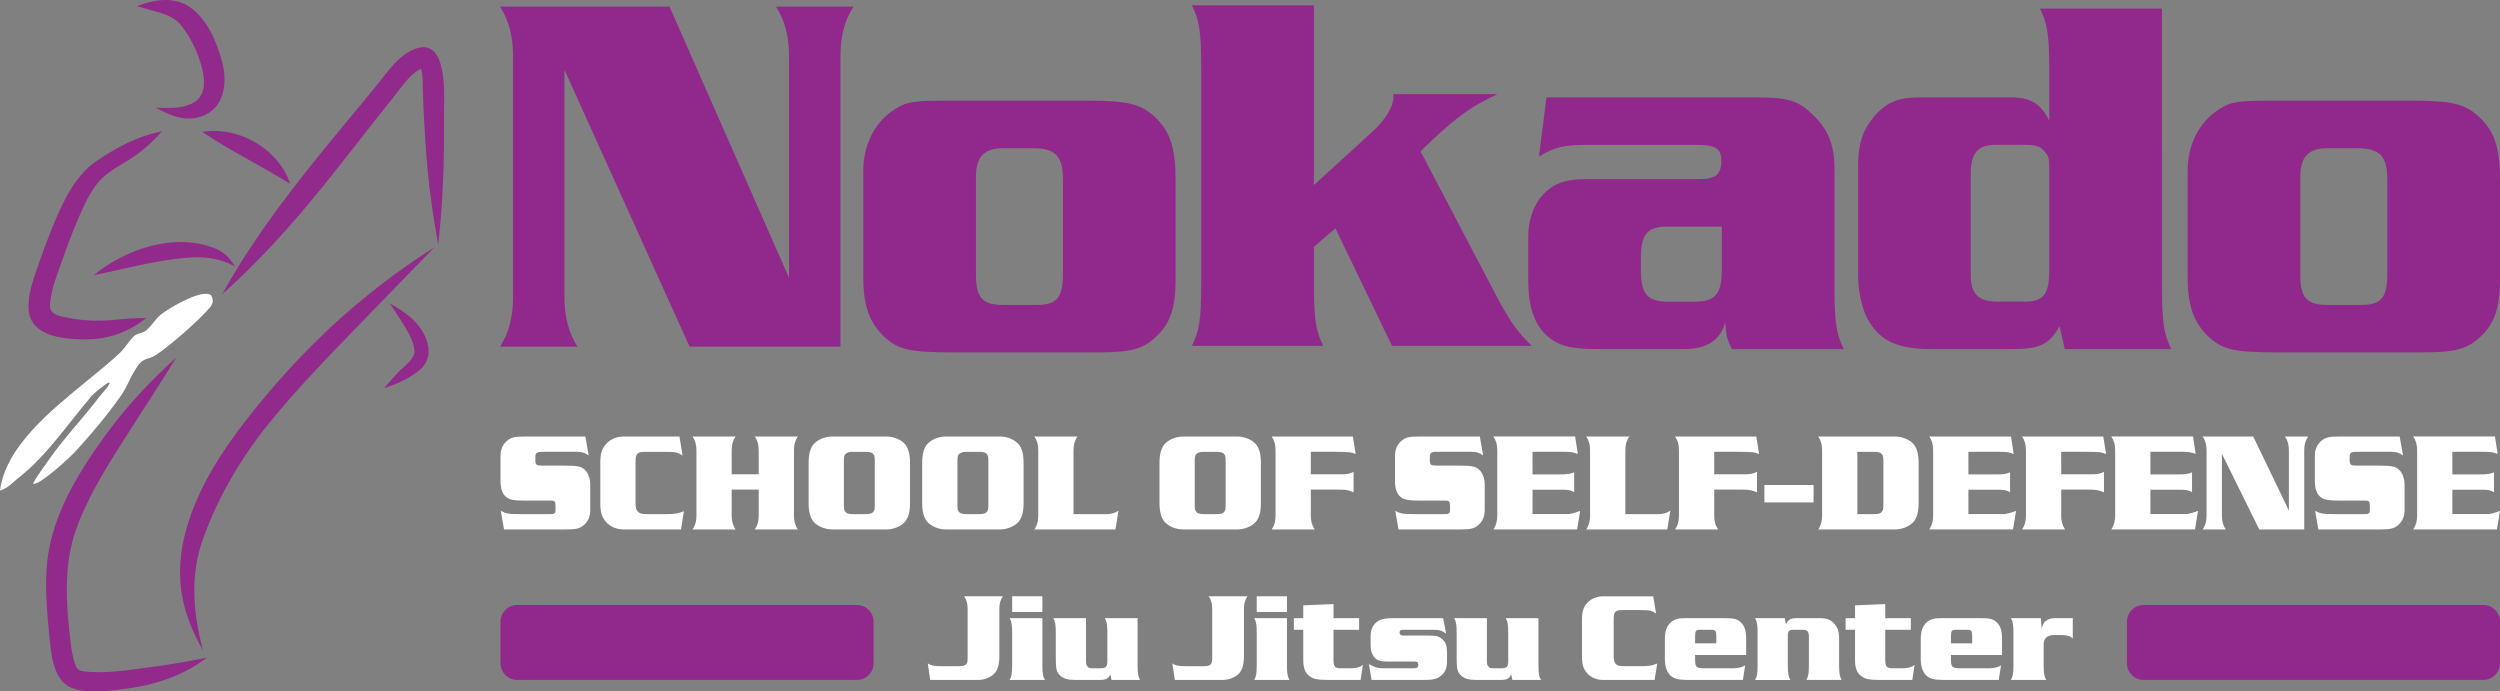 <?xml version="1.0" encoding="utf-8"?>
<!-- Generator: Adobe Illustrator 15.0.2, SVG Export Plug-In . SVG Version: 6.00 Build 0)  -->
<!DOCTYPE svg PUBLIC "-//W3C//DTD SVG 1.1//EN" "http://www.w3.org/Graphics/SVG/1.1/DTD/svg11.dtd">
<svg version="1.1" id="Layer_1" xmlns="http://www.w3.org/2000/svg" xmlns:xlink="http://www.w3.org/1999/xlink" x="0px" y="0px"
	 width="470px" height="130px" viewBox="0 0 470 130" enable-background="new 0 0 470 130" xml:space="preserve">
<rect x="0" y="0" width="470" height="130" fill="#808080" stroke="none"/>
<g id="Layer_2">
</g>
<g>
	<path fill="#FFFFFF" d="M110.676,85.627c-0.759-0.523-1.257-0.682-2.042-0.682h-0.786h-6.024c-0.89,0-1.178,0.236-1.178,0.918
		v0.603c0,0.941,0.184,1.073,1.389,1.073h4.295c2.226,0,2.959,0.158,3.614,0.786c0.655,0.602,1.022,1.649,1.022,2.827v4.768
		c0,1.153-0.393,2.069-1.153,2.75c-0.812,0.708-1.467,0.865-3.483,0.865H94.753l-0.602-3.51c0.996,0.549,1.44,0.629,3.797,0.629
		h5.055c0.943,0,0.943,0,1.101-0.08c0.288-0.131,0.34-0.287,0.34-0.838v-0.551c0-0.865-0.158-1.072-0.786-1.072h-4.924
		c-2.122,0-2.986-0.157-3.614-0.707c-0.682-0.576-1.022-1.572-1.022-2.907v-4.792c0-1.182,0.393-2.098,1.153-2.777
		c0.812-0.709,1.467-0.863,3.483-0.863h11.315L110.676,85.627z"/>
	<path fill="#FFFFFF" d="M128.333,85.652c-0.89-0.603-1.309-0.707-3.247-0.707h-3.667c-1.048,0-1.336,0.078-1.598,0.395
		c-0.288,0.34-0.341,0.575-0.341,1.807v7.412c0,0.943,0.158,1.414,0.577,1.754c0.341,0.263,0.682,0.343,1.729,0.343h3.431
		c1.599,0,2.253-0.106,3.353-0.55l-0.55,3.431h-10.712c-1.388,0-2.567-0.497-3.379-1.414s-1.074-1.81-1.074-3.589v-7.465
		c0-1.779,0.262-2.672,1.074-3.588c0.812-0.918,1.991-1.414,3.379-1.414h10.424L128.333,85.652z"/>
	<path fill="#FFFFFF" d="M137.557,92.045v4.896c0,1.074,0.236,1.886,0.733,2.594h-8.093c0.497-0.708,0.733-1.52,0.733-2.594V84.659
		c0-1.075-0.236-1.888-0.733-2.595h8.093c-0.498,0.707-0.733,1.52-0.733,2.595v4.505h5.081v-4.505c0-1.075-0.235-1.888-0.733-2.595
		h8.094c-0.498,0.707-0.733,1.52-0.733,2.595v12.282c0,1.074,0.236,1.886,0.733,2.594h-8.094c0.498-0.708,0.733-1.52,0.733-2.594
		v-4.896H137.557z"/>
	<path fill="#FFFFFF" d="M166.635,82.064c1.335,0,2.697,0.551,3.483,1.414c0.655,0.76,0.968,1.888,0.968,3.59v7.464
		c0,1.702-0.313,2.829-0.968,3.589c-0.786,0.863-2.148,1.414-3.483,1.414h-10.163c-1.335,0-2.698-0.551-3.483-1.414
		c-0.655-0.76-0.969-1.887-0.969-3.589v-7.464c0-1.702,0.314-2.83,0.969-3.59c0.785-0.863,2.147-1.414,3.483-1.414H166.635z
		 M158.646,94.609c0,0.996,0.026,1.231,0.208,1.521c0.262,0.393,0.655,0.523,1.521,0.523h2.357c0.864,0,1.256-0.133,1.519-0.523
		c0.184-0.289,0.209-0.523,0.209-1.521V86.99c0-0.996-0.026-1.231-0.209-1.521c-0.263-0.394-0.655-0.523-1.519-0.523h-2.593
		c-0.55,0-1.048,0.211-1.284,0.523c-0.183,0.264-0.208,0.524-0.208,1.521L158.646,94.609L158.646,94.609z"/>
	<path fill="#FFFFFF" d="M187.985,82.064c1.336,0,2.697,0.551,3.483,1.414c0.655,0.76,0.968,1.888,0.968,3.59v7.464
		c0,1.702-0.313,2.829-0.968,3.589c-0.786,0.863-2.147,1.414-3.483,1.414h-10.162c-1.336,0-2.698-0.551-3.484-1.414
		c-0.654-0.76-0.968-1.887-0.968-3.589v-7.464c0-1.702,0.314-2.83,0.968-3.59c0.786-0.863,2.148-1.414,3.484-1.414H187.985z
		 M179.997,94.609c0,0.996,0.026,1.231,0.21,1.521c0.261,0.393,0.654,0.523,1.519,0.523h2.357c0.864,0,1.257-0.133,1.52-0.523
		c0.183-0.289,0.208-0.523,0.208-1.521V86.99c0-0.996-0.026-1.231-0.208-1.521c-0.263-0.394-0.656-0.523-1.52-0.523h-2.593
		c-0.55,0-1.047,0.211-1.282,0.523c-0.185,0.264-0.21,0.524-0.21,1.521L179.997,94.609L179.997,94.609z"/>
	<path fill="#FFFFFF" d="M209.704,99.535h-15.245c0.498-0.708,0.734-1.52,0.734-2.594V84.659c0-1.075-0.236-1.888-0.734-2.595h8.094
		c-0.498,0.707-0.733,1.52-0.733,2.595v11.995h6.234c0.917,0,1.571-0.211,2.227-0.656L209.704,99.535z"/>
	<path fill="#FFFFFF" d="M232.6,82.064c1.334,0,2.697,0.551,3.482,1.414c0.656,0.76,0.97,1.888,0.97,3.59v7.464
		c0,1.702-0.313,2.829-0.97,3.589c-0.785,0.863-2.146,1.414-3.482,1.414h-10.162c-1.336,0-2.699-0.551-3.483-1.414
		c-0.654-0.76-0.97-1.887-0.97-3.589v-7.464c0-1.702,0.315-2.83,0.97-3.59c0.785-0.863,2.147-1.414,3.483-1.414H232.6z
		 M224.609,94.609c0,0.996,0.029,1.231,0.209,1.521c0.263,0.393,0.656,0.523,1.521,0.523h2.357c0.863,0,1.257-0.133,1.519-0.523
		c0.185-0.289,0.209-0.523,0.209-1.521V86.99c0-0.996-0.026-1.231-0.209-1.521c-0.262-0.394-0.655-0.523-1.519-0.523h-2.594
		c-0.549,0-1.047,0.211-1.285,0.523c-0.182,0.264-0.209,0.524-0.209,1.521V94.609z"/>
	<path fill="#FFFFFF" d="M246.436,89.164h5.787c1.021,0,1.387-0.08,2.252-0.445v3.848c-0.892-0.416-1.468-0.521-2.804-0.521h-5.235
		v4.896c0,1.074,0.232,1.887,0.731,2.595h-8.093c0.496-0.708,0.732-1.521,0.732-2.595V84.659c0-1.075-0.236-1.888-0.732-2.595
		h15.268l0.524,3.302c-0.994-0.394-1.101-0.394-3.64-0.421h-4.793v4.219H246.436z"/>
	<path fill="#FFFFFF" d="M278.838,85.627c-0.761-0.523-1.258-0.682-2.042-0.682h-0.788h-6.023c-0.889,0-1.178,0.236-1.178,0.918
		v0.603c0,0.941,0.184,1.073,1.389,1.073h4.296c2.225,0,2.959,0.158,3.612,0.786c0.654,0.602,1.023,1.649,1.023,2.827v4.768
		c0,1.153-0.395,2.069-1.152,2.75c-0.813,0.708-1.468,0.865-3.483,0.865h-11.578l-0.603-3.51c0.994,0.549,1.441,0.629,3.799,0.629
		h5.056c0.942,0,0.942,0,1.101-0.08c0.286-0.131,0.34-0.287,0.34-0.838v-0.551c0-0.865-0.156-1.072-0.785-1.072h-4.926
		c-2.119,0-2.984-0.157-3.613-0.707c-0.682-0.576-1.021-1.572-1.021-2.907v-4.792c0-1.182,0.393-2.098,1.152-2.777
		c0.813-0.709,1.468-0.863,3.482-0.863h11.315L278.838,85.627z"/>
	<path fill="#FFFFFF" d="M288.114,89.189h5.343c1.23,0,1.73-0.08,2.488-0.394v3.744c-0.444-0.313-1.073-0.47-1.991-0.47h-5.84v4.582
		h6.47c0.655,0,1.204-0.131,2.487-0.602l-0.575,3.482h-15.742c0.497-0.708,0.734-1.52,0.734-2.594v-12.28
		c0-1.075-0.237-1.888-0.734-2.595h15.374l0.498,3.274c-1.047-0.366-1.257-0.396-3.063-0.396h-5.447L288.114,89.189L288.114,89.189z
		"/>
	<path fill="#FFFFFF" d="M313.443,99.535h-15.241c0.497-0.708,0.731-1.52,0.731-2.594V84.659c0-1.075-0.234-1.888-0.731-2.595h8.093
		c-0.499,0.707-0.732,1.52-0.732,2.595v11.995h6.232c0.916,0,1.571-0.211,2.227-0.656L313.443,99.535z"/>
	<path fill="#FFFFFF" d="M322.275,89.164h5.787c1.021,0,1.388-0.08,2.254-0.445v3.848c-0.893-0.416-1.47-0.521-2.805-0.521h-5.236
		v4.896c0,1.074,0.233,1.887,0.731,2.595h-8.093c0.497-0.708,0.733-1.521,0.733-2.595V84.659c0-1.075-0.236-1.888-0.733-2.595h15.27
		l0.523,3.302c-0.994-0.394-1.1-0.394-3.641-0.421h-4.792L322.275,89.164L322.275,89.164z"/>
	<path fill="#FFFFFF" d="M340.954,94.454h-9.246V91.18h9.246V94.454z"/>
	<path fill="#FFFFFF" d="M341.821,99.535c0.497-0.708,0.732-1.52,0.732-2.594V84.659c0-1.075-0.235-1.888-0.732-2.595h14.432
		c1.335,0,2.698,0.551,3.482,1.414c0.654,0.76,0.97,1.888,0.97,3.59v7.464c0,1.702-0.314,2.829-0.97,3.589
		c-0.784,0.863-2.147,1.414-3.482,1.414H341.821L341.821,99.535z M352.35,96.654c0.839,0,1.258-0.133,1.493-0.523
		c0.209-0.289,0.235-0.523,0.235-1.521V86.99c0-0.996-0.026-1.231-0.235-1.521c-0.235-0.394-0.654-0.523-1.493-0.523h-3.168v11.709
		H352.35z"/>
	<path fill="#FFFFFF" d="M370.061,89.189h5.342c1.23,0,1.729-0.08,2.489-0.394v3.744c-0.444-0.313-1.073-0.47-1.99-0.47h-5.841
		v4.582h6.469c0.654,0,1.204-0.131,2.488-0.602l-0.574,3.482H362.7c0.497-0.708,0.731-1.52,0.731-2.594v-12.28
		c0-1.075-0.234-1.888-0.731-2.595h15.373l0.499,3.274c-1.048-0.366-1.258-0.396-3.065-0.396h-5.446V89.189L370.061,89.189z"/>
	<path fill="#FFFFFF" d="M387.506,89.164h5.788c1.021,0,1.389-0.08,2.253-0.445v3.848c-0.89-0.416-1.467-0.521-2.804-0.521h-5.237
		v4.896c0,1.074,0.236,1.887,0.734,2.595h-8.093c0.495-0.708,0.731-1.521,0.731-2.595V84.659c0-1.075-0.236-1.888-0.731-2.595
		h15.269l0.524,3.302c-0.996-0.394-1.103-0.394-3.642-0.421h-4.794L387.506,89.164L387.506,89.164z"/>
	<path fill="#FFFFFF" d="M404.274,89.189h5.342c1.23,0,1.729-0.08,2.487-0.394v3.744c-0.444-0.313-1.072-0.47-1.989-0.47h-5.84
		v4.582h6.469c0.655,0,1.204-0.131,2.487-0.602l-0.575,3.482h-15.74c0.497-0.708,0.732-1.52,0.732-2.594v-12.28
		c0-1.075-0.235-1.888-0.732-2.595h15.372l0.498,3.274c-1.046-0.366-1.257-0.396-3.063-0.396h-5.446L404.274,89.189L404.274,89.189z
		"/>
	<path fill="#FFFFFF" d="M430.311,95.998V84.659c0-1.075-0.235-1.888-0.731-2.595h4.347c-0.498,0.707-0.731,1.52-0.731,2.595v14.876
		h-8.46l-7.02-14.223v11.629c0,1.074,0.233,1.886,0.732,2.594H414.1c0.497-0.708,0.732-1.52,0.732-2.594V84.659
		c0-1.075-0.235-1.888-0.732-2.595h9.507L430.311,95.998z"/>
	<path fill="#FFFFFF" d="M451.768,85.627c-0.761-0.523-1.258-0.682-2.042-0.682h-0.787h-6.023c-0.89,0-1.178,0.236-1.178,0.918
		v0.603c0,0.941,0.183,1.073,1.388,1.073h4.297c2.226,0,2.958,0.158,3.612,0.786c0.653,0.602,1.022,1.649,1.022,2.827v4.768
		c0,1.153-0.395,2.069-1.152,2.75c-0.813,0.708-1.468,0.865-3.482,0.865h-11.577l-0.604-3.51c0.995,0.549,1.441,0.629,3.799,0.629
		h5.056c0.943,0,0.943,0,1.101-0.08c0.287-0.131,0.34-0.287,0.34-0.838v-0.551c0-0.865-0.156-1.072-0.785-1.072h-4.925
		c-2.12,0-2.985-0.157-3.614-0.707c-0.681-0.576-1.021-1.572-1.021-2.907v-4.792c0-1.182,0.393-2.098,1.152-2.777
		c0.813-0.709,1.467-0.863,3.482-0.863h11.314L451.768,85.627z"/>
	<path fill="#FFFFFF" d="M461.043,89.189h5.343c1.23,0,1.729-0.08,2.488-0.394v3.744c-0.445-0.313-1.074-0.47-1.99-0.47h-5.841
		v4.582h6.47c0.654,0,1.204-0.131,2.487-0.602l-0.575,3.482h-15.741c0.496-0.708,0.733-1.52,0.733-2.594v-12.28
		c0-1.075-0.237-1.888-0.733-2.595h15.372l0.499,3.274c-1.048-0.366-1.258-0.396-3.063-0.396h-5.448L461.043,89.189L461.043,89.189z
		"/>
</g>
<g>
	<path fill="#FFFFFF" d="M174.417,124.72c0.683,0.425,1.108,0.52,2.594,0.52h3.348c0.778,0,1.132-0.118,1.367-0.472
		c0.165-0.261,0.189-0.472,0.189-1.369v-8.959c0-0.967-0.212-1.697-0.66-2.336h7.286c-0.448,0.639-0.66,1.369-0.66,2.336v8.89
		c0,1.557-0.283,2.546-0.873,3.231c-0.707,0.776-1.933,1.271-3.159,1.271h-8.961L174.417,124.72z"/>
	<path fill="#FFFFFF" d="M195.968,124.908c0,1.699,0.094,2.24,0.471,2.924h-6.626c0.378-0.684,0.472-1.225,0.472-2.924v-5.776
		c0-1.696-0.094-2.239-0.472-2.924h6.155V124.908L195.968,124.908z M195.968,115.053h-5.683v-2.949h5.683V115.053z"/>
	<path fill="#FFFFFF" d="M213.865,124.908c0,1.699,0.094,2.24,0.472,2.924h-5.376l-0.213-1.084c-0.377,0.871-0.8,1.084-2.145,1.084
		h-4.385c-1.463,0-2.288-0.237-2.877-0.803c-0.708-0.659-0.849-1.227-0.849-3.206v-4.691c0-1.696-0.095-2.239-0.472-2.924h6.154
		v7.874c0,0.779,0.047,0.943,0.283,1.227c0.213,0.26,0.401,0.33,0.967,0.33h1.367c1.132,0,1.391-0.258,1.391-1.412v-5.095
		c0-1.696-0.094-2.239-0.471-2.924h6.154V124.908L213.865,124.908z"/>
	<path fill="#FFFFFF" d="M220.398,124.72c0.683,0.425,1.108,0.52,2.593,0.52h3.349c0.777,0,1.133-0.118,1.366-0.472
		c0.166-0.261,0.19-0.472,0.19-1.369v-8.959c0-0.967-0.213-1.697-0.662-2.336h7.287c-0.447,0.639-0.66,1.369-0.66,2.336v8.89
		c0,1.557-0.282,2.546-0.872,3.231c-0.707,0.776-1.933,1.271-3.16,1.271h-8.959L220.398,124.72z"/>
	<path fill="#FFFFFF" d="M241.949,124.908c0,1.699,0.094,2.24,0.472,2.924h-6.626c0.378-0.684,0.471-1.225,0.471-2.924v-5.776
		c0-1.696-0.093-2.239-0.471-2.924h6.154V124.908L241.949,124.908z M241.949,115.053h-5.684v-2.949h5.684V115.053z"/>
	<path fill="#FFFFFF" d="M255.509,118.398h-4.811v5.401c0,1.627,0.188,1.839,1.674,1.839h1.558c1.062,0,1.649-0.164,2.286-0.637
		l-0.426,2.829h-6.035c-1.958,0-2.758-0.142-3.419-0.613c-0.943-0.636-1.32-1.532-1.32-3.137v-0.896v-4.787h-1.77v-2.191h1.77
		v-2.406l5.684-0.234v2.642h4.811L255.509,118.398L255.509,118.398z"/>
	<path fill="#FFFFFF" d="M271.872,119.132c-0.849-0.638-1.226-0.731-2.876-0.731h-4.833c-0.731,0.022-0.731,0.022-0.826,0.072
		c-0.142,0.069-0.212,0.234-0.212,0.445c0,0.378,0.234,0.566,0.708,0.566h0.283h4.454c1.511,0,2.029,0.142,2.643,0.755
		c0.613,0.565,0.824,1.25,0.824,2.477v1.65c0,1.25-0.398,2.146-1.227,2.76c-0.707,0.519-1.509,0.706-2.994,0.706h-9.949l-0.52-2.971
		c1.438,0.729,1.65,0.777,3.301,0.777h4.976c0.803,0,1.015-0.142,1.015-0.66c0-0.494-0.164-0.612-0.896-0.612h-5.045
		c-1.252,0-1.795-0.189-2.336-0.826c-0.448-0.521-0.685-1.272-0.685-2.215v-1.841c0-0.896,0.283-1.65,0.802-2.217
		c0.803-0.849,1.604-1.061,3.916-1.061h8.912L271.872,119.132z"/>
	<path fill="#FFFFFF" d="M289.229,124.908c0,1.699,0.094,2.24,0.472,2.924h-5.375l-0.214-1.084
		c-0.375,0.871-0.801,1.084-2.145,1.084h-4.387c-1.464,0-2.288-0.237-2.877-0.803c-0.706-0.659-0.85-1.227-0.85-3.206v-4.691
		c0-1.696-0.095-2.239-0.471-2.924h6.153v7.874c0,0.779,0.047,0.943,0.282,1.227c0.213,0.26,0.401,0.33,0.969,0.33h1.365
		c1.133,0,1.393-0.258,1.393-1.412v-5.095c0-1.696-0.095-2.239-0.473-2.924h6.154v8.7H289.229z"/>
	<path fill="#FFFFFF" d="M311.347,115.334c-0.803-0.541-1.179-0.636-2.925-0.636h-3.301c-0.943,0-1.202,0.069-1.438,0.354
		c-0.259,0.306-0.307,0.519-0.307,1.626v6.674c0,0.85,0.141,1.272,0.519,1.58c0.308,0.235,0.613,0.307,1.559,0.307h3.088
		c1.438,0,2.026-0.096,3.018-0.496l-0.494,3.09h-9.644c-1.251,0-2.313-0.448-3.044-1.271c-0.729-0.826-0.965-1.627-0.965-3.231
		v-6.722c0-1.602,0.235-2.404,0.965-3.229c0.731-0.826,1.793-1.274,3.044-1.274h9.384L311.347,115.334z"/>
	<path fill="#FFFFFF" d="M318.68,123.141v0.967c0,1.297,0.283,1.531,1.745,1.531h5.164c1.083,0,1.862-0.162,2.499-0.541
		l-0.426,2.734H317.31c-1.695,0-2.593-0.213-3.229-0.803c-0.731-0.685-1.085-1.721-1.085-3.137v-3.748
		c0-1.485,0.329-2.406,1.085-3.112c0.66-0.612,1.414-0.824,2.899-0.824h7.145c1.934,0,2.571,0.165,3.255,0.896
		c0.637,0.66,0.896,1.557,0.896,2.994v3.043H318.68z M322.666,119.698c0-1.132-0.12-1.3-1.039-1.3h-1.863
		c-0.967,0-1.084,0.144-1.084,1.321v1.228h3.986V119.698L322.666,119.698z"/>
	<path fill="#FFFFFF" d="M335.751,117.361c0.473-0.896,0.921-1.153,2.053-1.153h4.269c1.344,0,2.099,0.282,2.759,1.037
		c0.659,0.729,0.92,1.483,0.92,2.805v4.858c0,1.699,0.095,2.24,0.473,2.924h-6.628c0.378-0.684,0.474-1.225,0.474-2.924v-5.069
		c0-1.18-0.237-1.438-1.202-1.438h-1.745c-0.779,0-1.015,0.26-1.015,1.132v5.377c0,1.698,0.094,2.239,0.472,2.924h-6.626
		c0.377-0.685,0.473-1.226,0.473-2.924v-5.776c0-1.697-0.096-2.24-0.473-2.924h5.564L335.751,117.361z"/>
	<path fill="#FFFFFF" d="M359.237,118.398h-4.811v5.401c0,1.627,0.188,1.839,1.674,1.839h1.557c1.062,0,1.649-0.164,2.286-0.637
		l-0.424,2.829h-6.036c-1.957,0-2.759-0.142-3.419-0.613c-0.942-0.636-1.32-1.532-1.32-3.137v-0.896v-4.787h-1.769v-2.191h1.769
		v-2.406l5.684-0.234v2.642h4.811L359.237,118.398L359.237,118.398z"/>
	<path fill="#FFFFFF" d="M366.782,123.141v0.967c0,1.297,0.285,1.531,1.745,1.531h5.164c1.084,0,1.863-0.162,2.501-0.541
		l-0.427,2.734h-10.352c-1.696,0-2.594-0.213-3.23-0.803c-0.729-0.685-1.084-1.721-1.084-3.137v-3.748
		c0-1.485,0.33-2.406,1.084-3.112c0.661-0.612,1.416-0.824,2.9-0.824h7.146c1.934,0,2.569,0.165,3.254,0.896
		c0.638,0.66,0.896,1.557,0.896,2.994v3.043H366.782z M370.769,119.698c0-1.132-0.117-1.3-1.038-1.3h-1.861
		c-0.967,0-1.086,0.144-1.086,1.321v1.228h3.985V119.698z"/>
	<path fill="#FFFFFF" d="M383.832,118.116c0.285-0.942,0.543-1.296,1.132-1.603c0.496-0.26,0.848-0.307,1.863-0.307h2.853v3.842
		c-0.543-0.519-1.084-0.658-2.382-0.658h-1.179c-1.227,0-1.909,0.637-1.909,1.743v3.773c0,1.698,0.094,2.239,0.47,2.924h-6.624
		c0.377-0.685,0.474-1.226,0.474-2.924v-5.776c0-1.697-0.097-2.24-0.474-2.924h5.611L383.832,118.116z"/>
</g>
<path fill="#91298C" d="M94.097,124.699c0,1.723,1.41,3.133,3.133,3.133h63.873c1.723,0,3.132-1.41,3.132-3.133v-7.831
	c0-1.722-1.409-3.132-3.132-3.132H97.23c-1.723,0-3.133,1.41-3.133,3.132V124.699z"/>
<path fill="#91298C" d="M399.862,124.699c0,1.723,1.41,3.133,3.132,3.133h63.873c1.724,0,3.133-1.41,3.133-3.133v-7.831
	c0-1.722-1.409-3.132-3.133-3.132h-63.873c-1.722,0-3.132,1.41-3.132,3.132V124.699L399.862,124.699z"/>
<g>
	<g>
		<path fill="#912A8B" d="M28.053,1.818c2.062,0.589,4.339,1.048,5.809,2.719c1.954,2.369,3.335,5.231,4.1,8.199
			c0.675,2.627,0.743,5.616-2.133,6.845c-2.049,0.875-4.377,0.717-6.555,0.655c2.598,1.436,5.388,2.646,8.384,1.723
			c4.511-1.391,5.176-6.301,4.114-10.279c-1.034-3.873-2.886-8.354-6.434-10.575c-2.934-1.789-6.557-1.132-9.574,0.044
			C26.527,1.375,27.29,1.601,28.053,1.818C29.078,2.111,27.636,1.7,28.053,1.818z"/>
		<path fill="#912A8B" d="M39,24.672c-0.333,0.033-0.666,0.066-1,0.099c5.285,3.598,11.091,6.398,16.523,9.775
			C52.573,28.351,45.469,24.034,39,24.672C39,24.672,40.447,24.53,39,24.672z"/>
		<path fill="#912A8B" d="M16.037,63.804c4.375,0,8.036-1.329,11.467-4.009c-1.893-0.015-3.757,0.106-5.641,0.301
			c-2.987,0.311-5.861,0.267-8.819-0.312c-1.864-0.364-3.819-0.501-3.645-2.698c0.22-2.784,1.405-5.567,2.312-8.184
			c0.905-2.603,1.874-5.191,2.967-7.721c1.077-2.49,2.227-5.161,4.055-7.205c1.8-2.014,4.612-3.221,6.795-4.783
			c1.834-1.312,3.428-2.812,4.917-4.495c-4.55,0.868-8.376,2.958-12.201,5.5c-4.571,3.035-6.998,9.03-8.955,13.943
			c-0.802,2.018-1.541,4.063-2.245,6.115c-0.861,2.515-1.876,5.316-1.659,8.015C5.788,63.296,12.116,63.804,16.037,63.804
			C16.968,63.804,14.134,63.804,16.037,63.804z"/>
		<path fill="#912A8B" d="M40.653,46.792c-7.666-3.175-16.946-0.055-23.035,4.951c4.528-0.942,9.025-2.099,13.598-2.812
			c4.377-0.705,9.06-1.13,12.983,1.207C43.257,48.6,42.361,47.557,40.653,46.792C39.638,46.371,41.678,47.25,40.653,46.792z"/>
		<path fill="#912A8B" d="M83.456,21.979c0.007-3.496,1.033-15.692-5.861-12.613c-2.792,1.248-4.713,4.115-6.572,6.417
			c-2.254,2.787-4.56,5.534-6.843,8.297c-8.208,9.927-16.172,19.971-22.435,31.265c6.826-6.091,12.905-12.831,18.664-19.931
			c3.385-4.174,6.669-8.429,9.993-12.652c1.187-1.508,2.378-3.014,3.589-4.503c1.446-1.781,3.018-4.333,5.17-5.329
			c0.401,1.235,0.276,2.707,0.327,3.99c0.064,1.555,0.102,3.109,0.191,4.663c0.193,3.313,0.371,6.626,0.667,9.932
			c0.438,4.873,1.183,9.691,2.036,14.508C83.287,38.006,83.553,30.043,83.456,21.979C83.458,20.742,83.545,29.421,83.456,21.979z"/>
		<path fill="#912A8B" d="M78.365,60.849c-1.46-1.649-3.188-2.757-5.098-3.791c0.684,0.998,1.378,1.99,2.014,3.02
			c1.019,1.649,2.465,3.803,2.633,5.777c0.185,1.597-2.042,3.074-3.032,4.119c-0.92,0.971-1.798,1.979-2.674,2.989
			c2.448-0.778,4.942-1.86,6.884-3.592C81.739,67.011,80.417,63.143,78.365,60.849C77.201,59.533,79.632,62.265,78.365,60.849z"/>
		<path fill="#912A8B" d="M26.312,125.689c-3.228,0.429-6.495,0.873-9.755,0.605c-1.247-0.104-1.986-0.109-2.388-1.311
			c-0.544-1.502-0.771-3.106-0.955-4.687c-0.791-6.778-1.272-14.047,1.027-20.584c2.245-6.385,6.014-12.272,9.639-17.944
			c3.104-4.86,6.261-9.686,9.288-14.596c-5.032,4.578-9.612,9.456-13.595,14.989c-4.983,6.926-9.744,14.715-10.687,23.362
			c-0.487,4.473-0.085,9.023,0.333,13.483c0.331,3.163,0.592,8.707,4.02,10.212c3.004,1.315,7.508,0.651,10.637,0.235
			c4.176-0.548,8.443-1.783,12.116-3.876c1.015-0.578,1.957-1.268,2.912-1.934C34.728,124.48,30.537,125.161,26.312,125.689
			C24.56,125.923,29.273,125.32,26.312,125.689z"/>
		<path fill="#912A8B" d="M61.841,61.825c-4.719,4.438-9.125,9.208-13.225,14.222c-4.188,5.121-8.156,10.512-10.979,16.521
			c-2.569,5.471-4.24,11.354-3.674,17.44c0.422,4.546,2.049,8.394,4.21,12.337c-1.819-6.904-2.505-14.005-0.062-20.878
			c2.815-7.92,7.118-15.293,12.4-21.813c5.849-7.227,12.455-13.879,18.909-20.559c3.952-4.092,7.927-8.162,11.894-12.24
			c0.115-0.116,0.228-0.235,0.343-0.352C74.55,51.014,67.993,56.07,61.841,61.825C56.617,66.738,68.063,56.004,61.841,61.825z"/>
	</g>
	<path fill="#FFFFFF" d="M39.656,55.501c-0.361-0.312-0.864-0.272-1.446-0.227c-2.058,0.167-6.261,2.552-7.933,3.83
		c-0.523,0.386-0.973,0.954-1.405,1.502c-0.48,0.605-0.978,1.239-1.589,1.658c-0.333,0.217-0.662,0.306-0.978,0.39
		c-0.317,0.088-0.616,0.167-0.89,0.372c-0.543,0.396-1.071,1.104-1.582,1.78c-0.396,0.526-0.767,1.023-1.141,1.391
		c-1.791,1.697-3.968,3.478-6.275,5.354C9.213,77.434,1.054,84.084,0,92.225c1.167-0.357,1.845-0.965,2.698-1.72
		c0.372-0.334,0.756-0.677,1.229-1.043c3.373-2.628,6.733-6.864,9.699-10.597c1.237-1.561,2.409-3.032,3.542-4.359
		c0.637-0.753,2.986-2.568,3.251-2.574l0.09-0.002l0.107,0.141l-0.037,0.093c-0.261,0.521-0.728,1.047-1.143,1.515
		c-0.231,0.254-0.452,0.506-0.616,0.723c-1.343,1.799-2.813,3.535-4.233,5.216c-1.33,1.565-2.7,3.185-3.946,4.829
		c-0.806,1.054-4.681,6.386-4.38,6.496c1.06,0.385,6.707-4.739,8.058-6.227c2.975-3.275,5.906-6.732,8.467-10.4
		c0.563-0.813,1.018-1.729,1.459-2.625c0.606-1.215,1.226-2.48,2.136-3.494c0.441-0.494,0.979-0.661,1.546-0.838
		c0.386-0.121,0.784-0.242,1.167-0.479c2.265-1.407,8.086-6.378,10.424-9.133c0.214-0.25,0.495-0.87,0.489-1.166
		C40.001,56.307,39.826,55.645,39.656,55.501z"/>
</g>
<g>
	<path fill="#91298C" d="M148.34,52.233V10.727c0-3.93-0.79-6.897-2.457-9.487h14.572C158.789,3.83,158,6.797,158,10.727v54.447
		h-28.357l-23.528-52.051v42.56c0,3.932,0.791,6.903,2.458,9.492H94c1.669-2.588,2.46-5.56,2.46-9.492V10.727
		c0-3.93-0.791-6.897-2.46-9.487h31.869L148.34,52.233z"/>
	<path fill="#91298C" d="M330.201,18.315c6.061,0,7.906,0.576,10.813,3.454c2.727,2.688,3.867,5.566,3.867,9.985v22.071
		c0,6.816,0.35,9.024,1.762,11.806h-21.012c-0.881-1.628-1.059-2.302-1.322-4.99c-0.877,3.361-3.426,4.99-7.818,4.99h-15.824
		c-5.451,0-7.65-0.574-9.936-2.591c-2.285-2.11-3.426-5.469-3.426-10.365v-8.063c0-3.836,1.408-7.103,3.867-9.02
		c1.668-1.347,3.779-1.918,7.119-1.918h20.217c2.549,0,2.725-0.098,3.516-0.385c1.059-0.289,1.586-1.443,1.586-2.976
		c0-2.403-0.973-3.071-4.662-3.071h-20.57c-4.396,0-6.15,0.383-9.055,2.209l1.408-11.135H330.201z M313.5,42.598
		c-3.865,0-5.01,1.438-5.01,6.043v2.02c0,4.607,1.145,6.046,5.01,6.046h5.186c3.779,0,5.01-1.438,5.01-6.046v-8.063H313.5z"/>
	<path fill="#91298C" d="M406.455,53.735c0,6.906,0.35,9.114,1.758,11.896H388.17l-0.969-4.318
		c-1.936,3.457-3.693,4.318-8.963,4.318h-15.033c-6.51,0-9.76-1.531-12.049-5.566c-1.049-1.825-1.84-5.371-1.84-8.158v-20.54
		c0-4.223,0.791-6.717,2.809-9.215c2.289-2.782,4.57-3.837,8.531-3.837h17.408c3.686,0,5.621,1.148,7.201,4.414v-9.214
		c0-6.906-0.354-9.116-1.758-11.898h22.947V53.735z M380.52,56.707c3.779,0,4.746-1.346,4.746-6.242V32.902
		c0-3.167,0-3.358-0.877-4.414c-0.789-0.958-1.58-1.248-3.607-1.248h-5.797c-3.17,0-4.484,1.632-4.484,5.376v19.005
		c0,3.739,1.41,5.085,5.189,5.085H380.52z"/>
	<path fill="#91298C" d="M453.912,18.93c7.205,0,9.76,0.676,12.391,3.263C469.031,24.88,470,27.951,470,33.905v18.814
		c0,4.893-0.969,7.864-3.254,10.169c-2.639,2.686-4.834,3.358-11.34,3.358h-27.512c-8.178,0-10.291-0.572-13.012-3.259
		c-2.549-2.592-3.604-5.76-3.604-10.754V32.081c0-4.609,1.932-8.639,5.186-11.039c2.543-1.824,3.779-2.112,9.494-2.112H453.912z
		 M432.461,51.756c0,4.22,1.23,5.568,5.102,5.568h6.328c3.775,0,4.92-1.349,4.92-5.858V33.807c0-4.512-1.408-5.949-5.797-5.949
		h-5.451c-3.518,0-5.102,1.631-5.102,5.28V51.756z"/>
	<path fill="#91298C" d="M204.935,18.93c7.205,0,9.754,0.676,12.389,3.263c2.727,2.687,3.693,5.758,3.693,11.712v18.814
		c0,4.893-0.967,7.864-3.248,10.169c-2.64,2.686-4.838,3.358-11.344,3.358h-27.513c-8.174,0-10.286-0.572-13.008-3.259
		c-2.548-2.592-3.606-5.76-3.606-10.754V32.081c0-4.609,1.936-8.639,5.188-11.039c2.545-1.824,3.78-2.112,9.495-2.112H204.935z
		 M183.483,51.756c0,4.22,1.23,5.568,5.102,5.568h6.326c3.777,0,4.923-1.349,4.923-5.858V33.807c0-4.512-1.408-5.949-5.802-5.949
		h-5.447c-3.517,0-5.102,1.631-5.102,5.28V51.756z"/>
	<g>
		<path fill="#91298C" d="M247.014,46.397v6.72c0,6.911,0.355,9.119,1.764,11.901h-24.709c1.403-2.782,1.758-4.99,1.758-11.901
			V12.898c0-6.91-0.354-9.114-1.758-11.898h22.946v33.781l11.168-10.171c2.107-1.923,3.779-4.607,3.779-6.239v-0.673h19.604
			c-5.098,2.305-8.35,4.704-14.506,10.751l14.506,27.641c2.727,4.99,3.693,6.244,6.414,8.927h-26.285l-10.631-22.079L247.014,46.397
			z"/>
	</g>
</g>
</svg>
